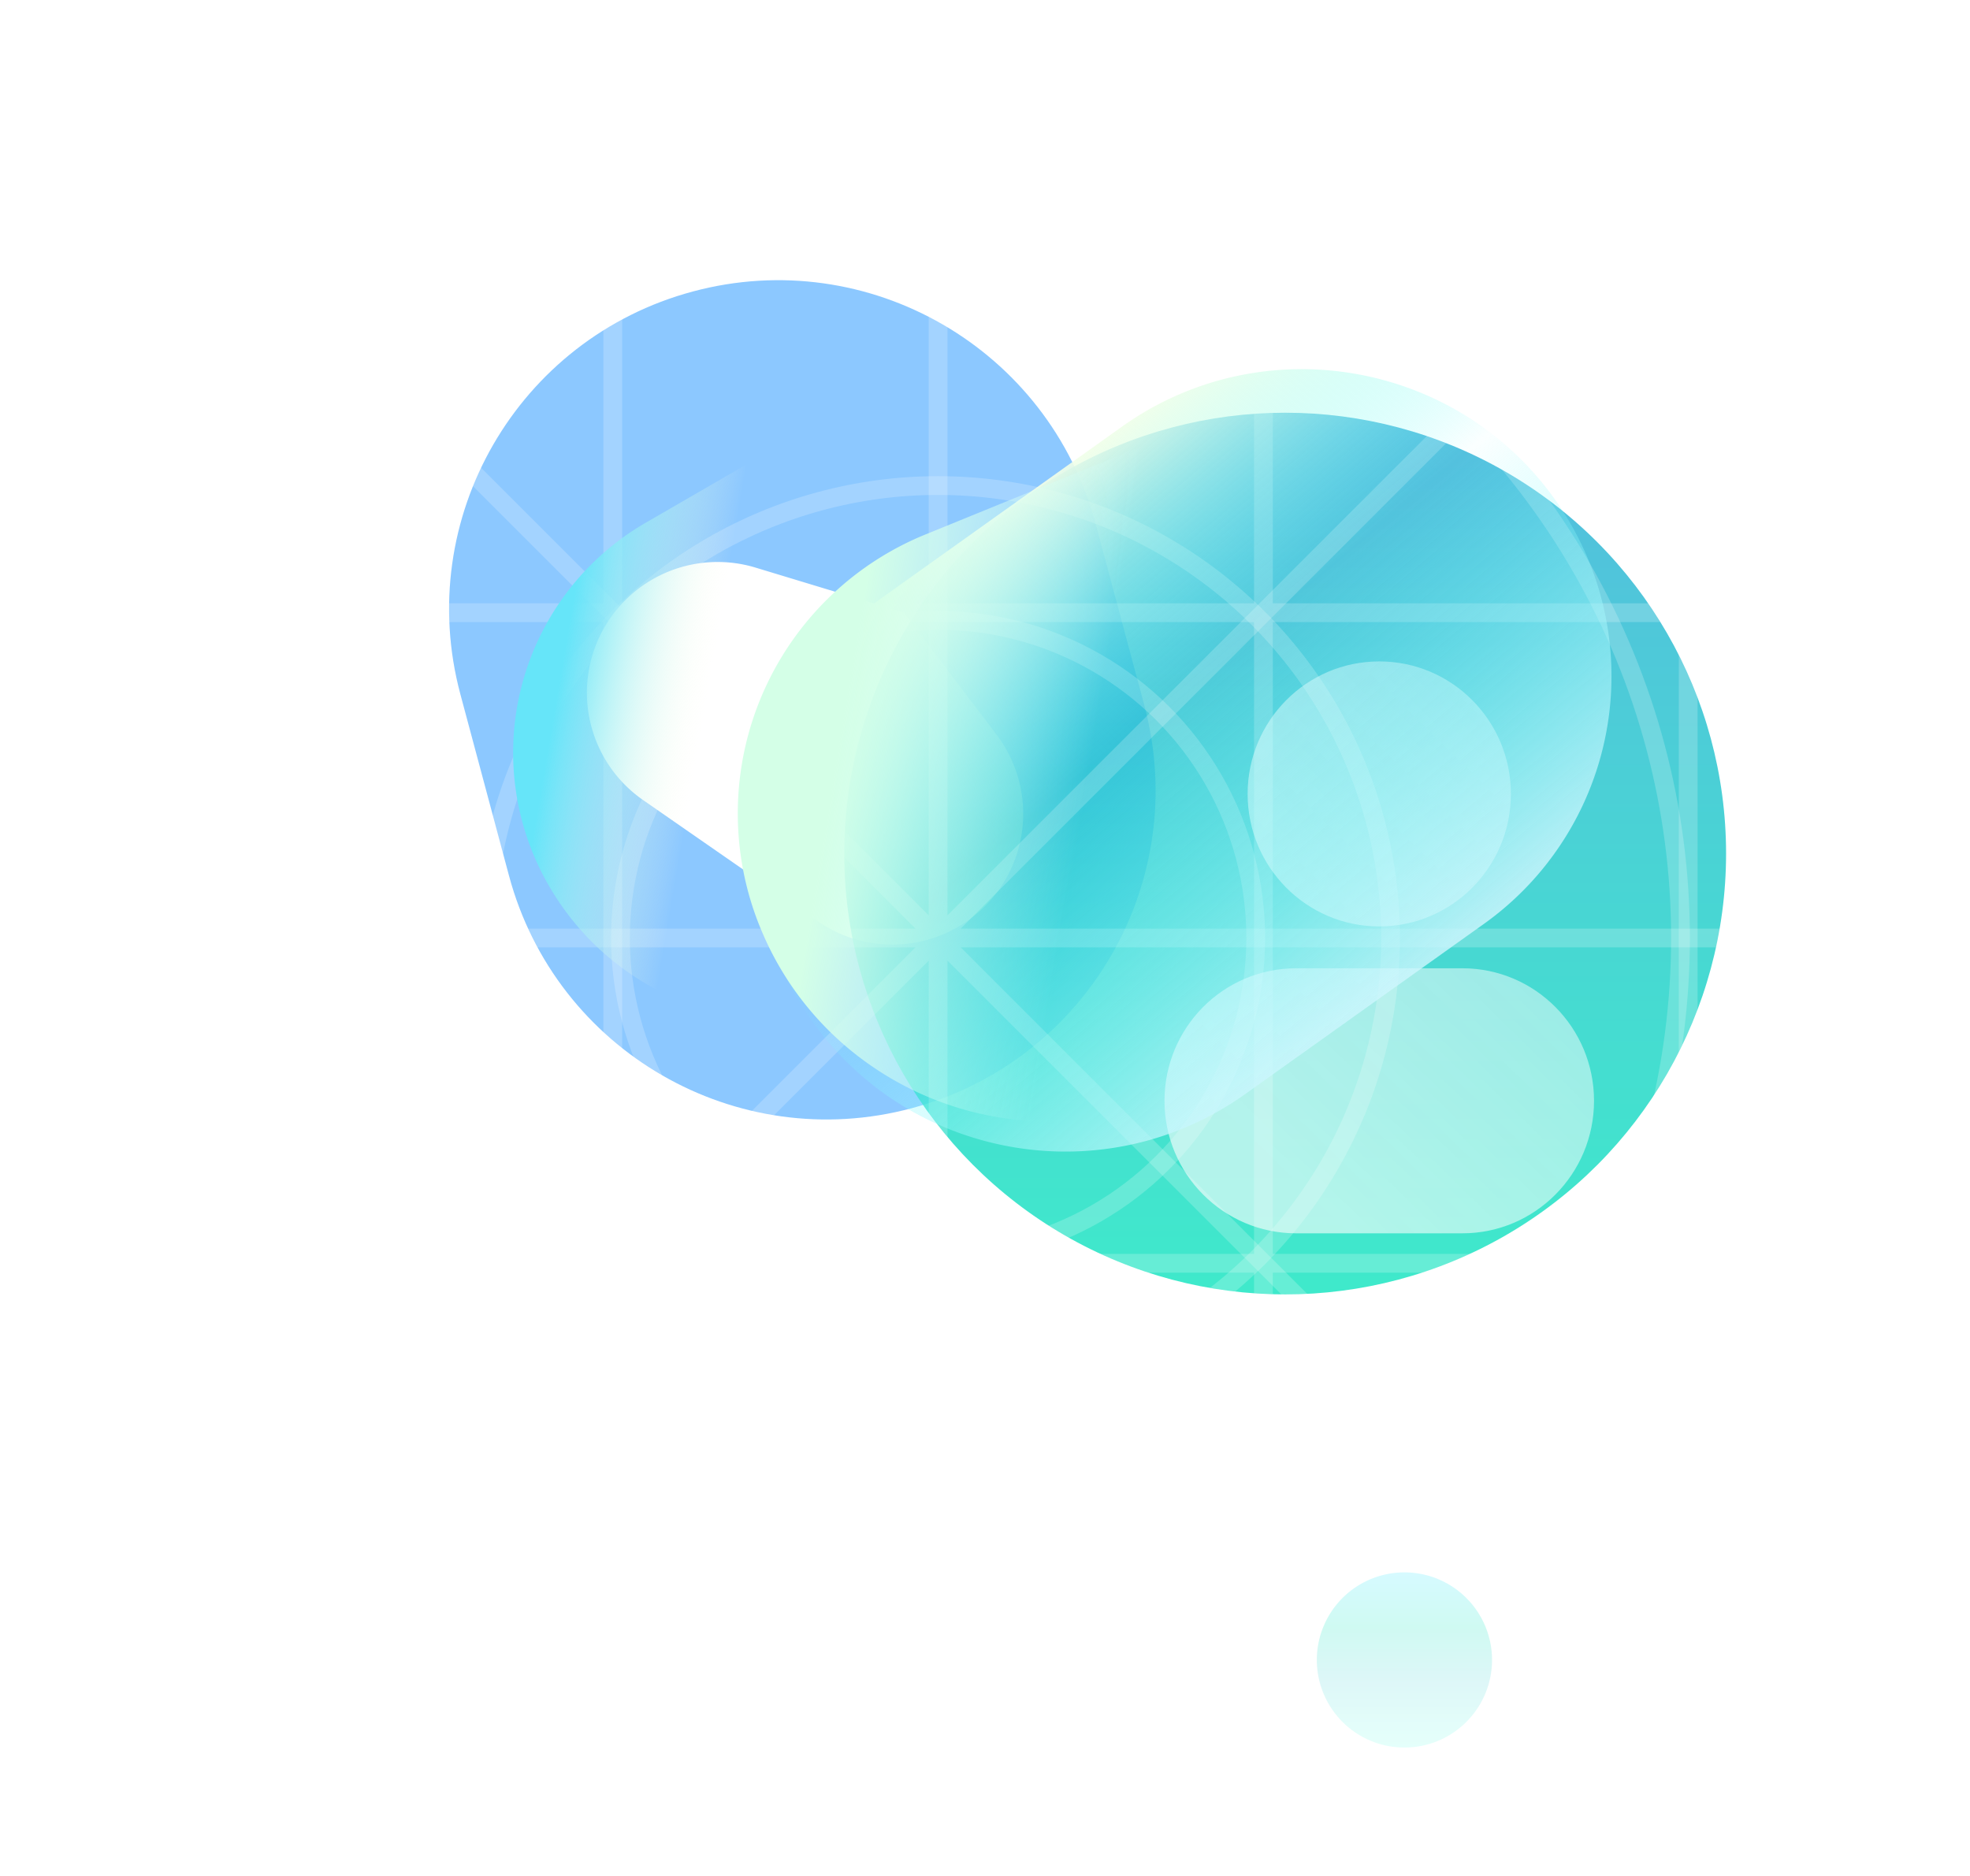 <svg width="105" height="100" fill="none" xmlns="http://www.w3.org/2000/svg"><mask id="a" style="mask-type:alpha" maskUnits="userSpaceOnUse" x="0" y="0" width="105" height="100"><path fill="#D9D9D9" d="M0 0h105v100H0z"/></mask><g mask="url(#a)"><g filter="url(#filter0_f_752_940)"><path d="M60.992 37.606c2.505 9.35-3.044 18.962-12.395 21.468-9.35 2.505-18.962-3.044-21.468-12.395l-2.592-9.675c-2.506-9.35 3.044-18.962 12.394-21.467C46.282 13.03 55.894 18.58 58.4 27.93l2.593 9.675z" fill="#8CC8FF"/></g><g filter="url(#filter1_f_752_940)"><path d="M53.291 47.355a6.974 6.974 0 01-9.705 1.753l-9.309-6.46a6.967 6.967 0 015.994-12.391l7.9 2.395 4.944 6.508a6.974 6.974 0 01.176 8.195z" fill="#fff"/></g><g filter="url(#filter2_b_752_940)"><circle cx="68.499" cy="45.5" r="23.5" fill="url(#paint0_linear_752_940)" fill-opacity=".8"/></g><g filter="url(#filter3_d_752_940)" fill-opacity=".6"><path d="M68.514 30.257c-3.875 0-7.016 3.162-7.016 7.064 0 3.9 3.141 7.063 7.016 7.063s7.016-3.162 7.016-7.063c0-3.902-3.141-7.064-7.016-7.064z" fill="url(#paint1_linear_752_940)"/><path d="M64.083 46.615c-3.875 0-7.016 3.163-7.016 7.064 0 3.901 3.14 7.064 7.016 7.064h8.862c3.875 0 7.016-3.163 7.016-7.064 0-3.901-3.141-7.064-7.016-7.064h-8.862z" fill="url(#paint2_linear_752_940)"/></g><path d="M96 4L4 96m92 0L4 4m46 0v92m46-46H4" stroke="#fff" stroke-opacity=".2" stroke-linecap="square"/><path clip-rule="evenodd" d="M89.98 10.02H10.02v79.96h79.96V10.02z" stroke="#fff" stroke-opacity=".2" stroke-linecap="square"/><path d="M96 32.66H4m92 34.68H4M67.34 96V4M32.66 96V4" stroke="#fff" stroke-opacity=".2" stroke-linecap="square"/><circle cx="50" cy="50" r="39.57" transform="rotate(90 50 50)" stroke="#fff" stroke-opacity=".2" stroke-linecap="square"/><circle cx="50" cy="50" r="16.93" transform="rotate(90 50 50)" stroke="#fff" stroke-opacity=".2" stroke-linecap="square"/><circle cx="50" cy="50" r="24.117" transform="rotate(90 50 50)" stroke="#fff" stroke-opacity=".2" stroke-linecap="square"/><path d="M79.524 88.554a4.669 4.669 0 10-9.337 0 4.669 4.669 0 009.337 0z" fill="url(#paint3_linear_752_940)" fill-opacity=".2"/><path d="M49.033 52.515c-6.85 3.961-15.67 1.65-19.697-5.162a14.163 14.163 0 015.113-19.508l9.498-5.492a4.266 4.266 0 015.797 1.52l10.292 17.409a4.168 4.168 0 01-1.505 5.74l-9.498 5.493z" fill="url(#paint4_linear_752_940)"/><g filter="url(#filter4_f_752_940)"><path d="M66.362 58.325c-7.37 5.255-17.657 3.576-22.975-3.75a16.224 16.224 0 013.718-22.78l12.7-9.055c7.371-5.255 17.657-3.577 22.975 3.75a16.224 16.224 0 01-3.717 22.78l-12.7 9.055z" fill="url(#paint5_linear_752_940)"/></g><path d="M62.156 58.563c-8.36 3.409-18-.563-21.533-8.872a16.058 16.058 0 018.74-21.216l14.648-5.973c8.36-3.41 18.001.563 21.534 8.871a16.057 16.057 0 01-8.741 21.217l-14.648 5.973z" fill="url(#paint6_linear_752_940)"/></g><defs><linearGradient id="paint0_linear_752_940" x1="68.499" y1="22" x2="68.499" y2="69" gradientUnits="userSpaceOnUse"><stop stop-color="#29ACD6"/><stop offset="1" stop-color="#0FE4BE"/></linearGradient><linearGradient id="paint1_linear_752_940" x1="73.212" y1="67.238" x2="115.288" y2="24.275" gradientUnits="userSpaceOnUse"><stop stop-color="#fff"/><stop offset="1" stop-color="#fff" stop-opacity=".2"/></linearGradient><linearGradient id="paint2_linear_752_940" x1="73.212" y1="67.238" x2="115.288" y2="24.275" gradientUnits="userSpaceOnUse"><stop stop-color="#fff"/><stop offset="1" stop-color="#fff" stop-opacity=".2"/></linearGradient><linearGradient id="paint3_linear_752_940" x1="74.829" y1="93.172" x2="74.829" y2="83.886" gradientUnits="userSpaceOnUse"><stop stop-color="#7BFFE9"/><stop offset=".14" stop-color="#71F4E5"/><stop offset=".38" stop-color="#57D6DA"/><stop offset=".69" stop-color="#0FE4BE"/><stop offset="1" stop-color="#31E6FF"/></linearGradient><linearGradient id="paint4_linear_752_940" x1="23.963" y1="38.264" x2="81.002" y2="47.99" gradientUnits="userSpaceOnUse"><stop offset=".094" stop-color="#66E5F9"/><stop offset=".231" stop-color="#FFFFE7" stop-opacity="0"/></linearGradient><linearGradient id="paint5_linear_752_940" x1="42.786" y1="34.874" x2="68.537" y2="65.604" gradientUnits="userSpaceOnUse"><stop stop-color="#FFFFE6"/><stop offset=".361" stop-color="#6BFCFC" stop-opacity=".03"/><stop offset=".977" stop-color="#EAF5FF"/></linearGradient><linearGradient id="paint6_linear_752_940" x1="45.771" y1="29.077" x2="90.315" y2="36.476" gradientUnits="userSpaceOnUse"><stop offset=".015" stop-color="#D4FFE7"/><stop offset=".312" stop-color="#D5FFFF" stop-opacity="0"/></linearGradient><filter id="filter0_f_752_940" x="3.903" y="-5.098" width="77.723" height="84.806" filterUnits="userSpaceOnUse" color-interpolation-filters="sRGB"><feFlood flood-opacity="0" result="BackgroundImageFix"/><feBlend in="SourceGraphic" in2="BackgroundImageFix" result="shape"/><feGaussianBlur stdDeviation="10.016" result="effect1_foregroundBlur_752_940"/></filter><filter id="filter1_f_752_940" x="28.778" y="27.452" width="28.262" height="25.405" filterUnits="userSpaceOnUse" color-interpolation-filters="sRGB"><feFlood flood-opacity="0" result="BackgroundImageFix"/><feBlend in="SourceGraphic" in2="BackgroundImageFix" result="shape"/><feGaussianBlur stdDeviation="1.252" result="effect1_foregroundBlur_752_940"/></filter><filter id="filter2_b_752_940" x="20.999" y="-2" width="95" height="95" filterUnits="userSpaceOnUse" color-interpolation-filters="sRGB"><feFlood flood-opacity="0" result="BackgroundImageFix"/><feGaussianBlur in="BackgroundImageFix" stdDeviation="12"/><feComposite in2="SourceAlpha" operator="in" result="effect1_backgroundBlur_752_940"/><feBlend in="SourceGraphic" in2="effect1_backgroundBlur_752_940" result="shape"/></filter><filter id="filter3_d_752_940" x="54.067" y="27.257" width="47.757" height="46.486" filterUnits="userSpaceOnUse" color-interpolation-filters="sRGB"><feFlood flood-opacity="0" result="BackgroundImageFix"/><feColorMatrix in="SourceAlpha" values="0 0 0 0 0 0 0 0 0 0 0 0 0 0 0 0 0 0 127 0" result="hardAlpha"/><feOffset dx="5" dy="5"/><feGaussianBlur stdDeviation="4"/><feColorMatrix values="0 0 0 0 0.176 0 0 0 0 0.557 0 0 0 0 0.678 0 0 0 0.5 0"/><feBlend in2="BackgroundImageFix" result="effect1_dropShadow_752_940"/><feBlend in="SourceGraphic" in2="effect1_dropShadow_752_940" result="shape"/></filter><filter id="filter4_f_752_940" x="25.251" y="4.654" width="75.666" height="71.756" filterUnits="userSpaceOnUse" color-interpolation-filters="sRGB"><feFlood flood-opacity="0" result="BackgroundImageFix"/><feBlend in="SourceGraphic" in2="BackgroundImageFix" result="shape"/><feGaussianBlur stdDeviation="7.512" result="effect1_foregroundBlur_752_940"/></filter></defs></svg>